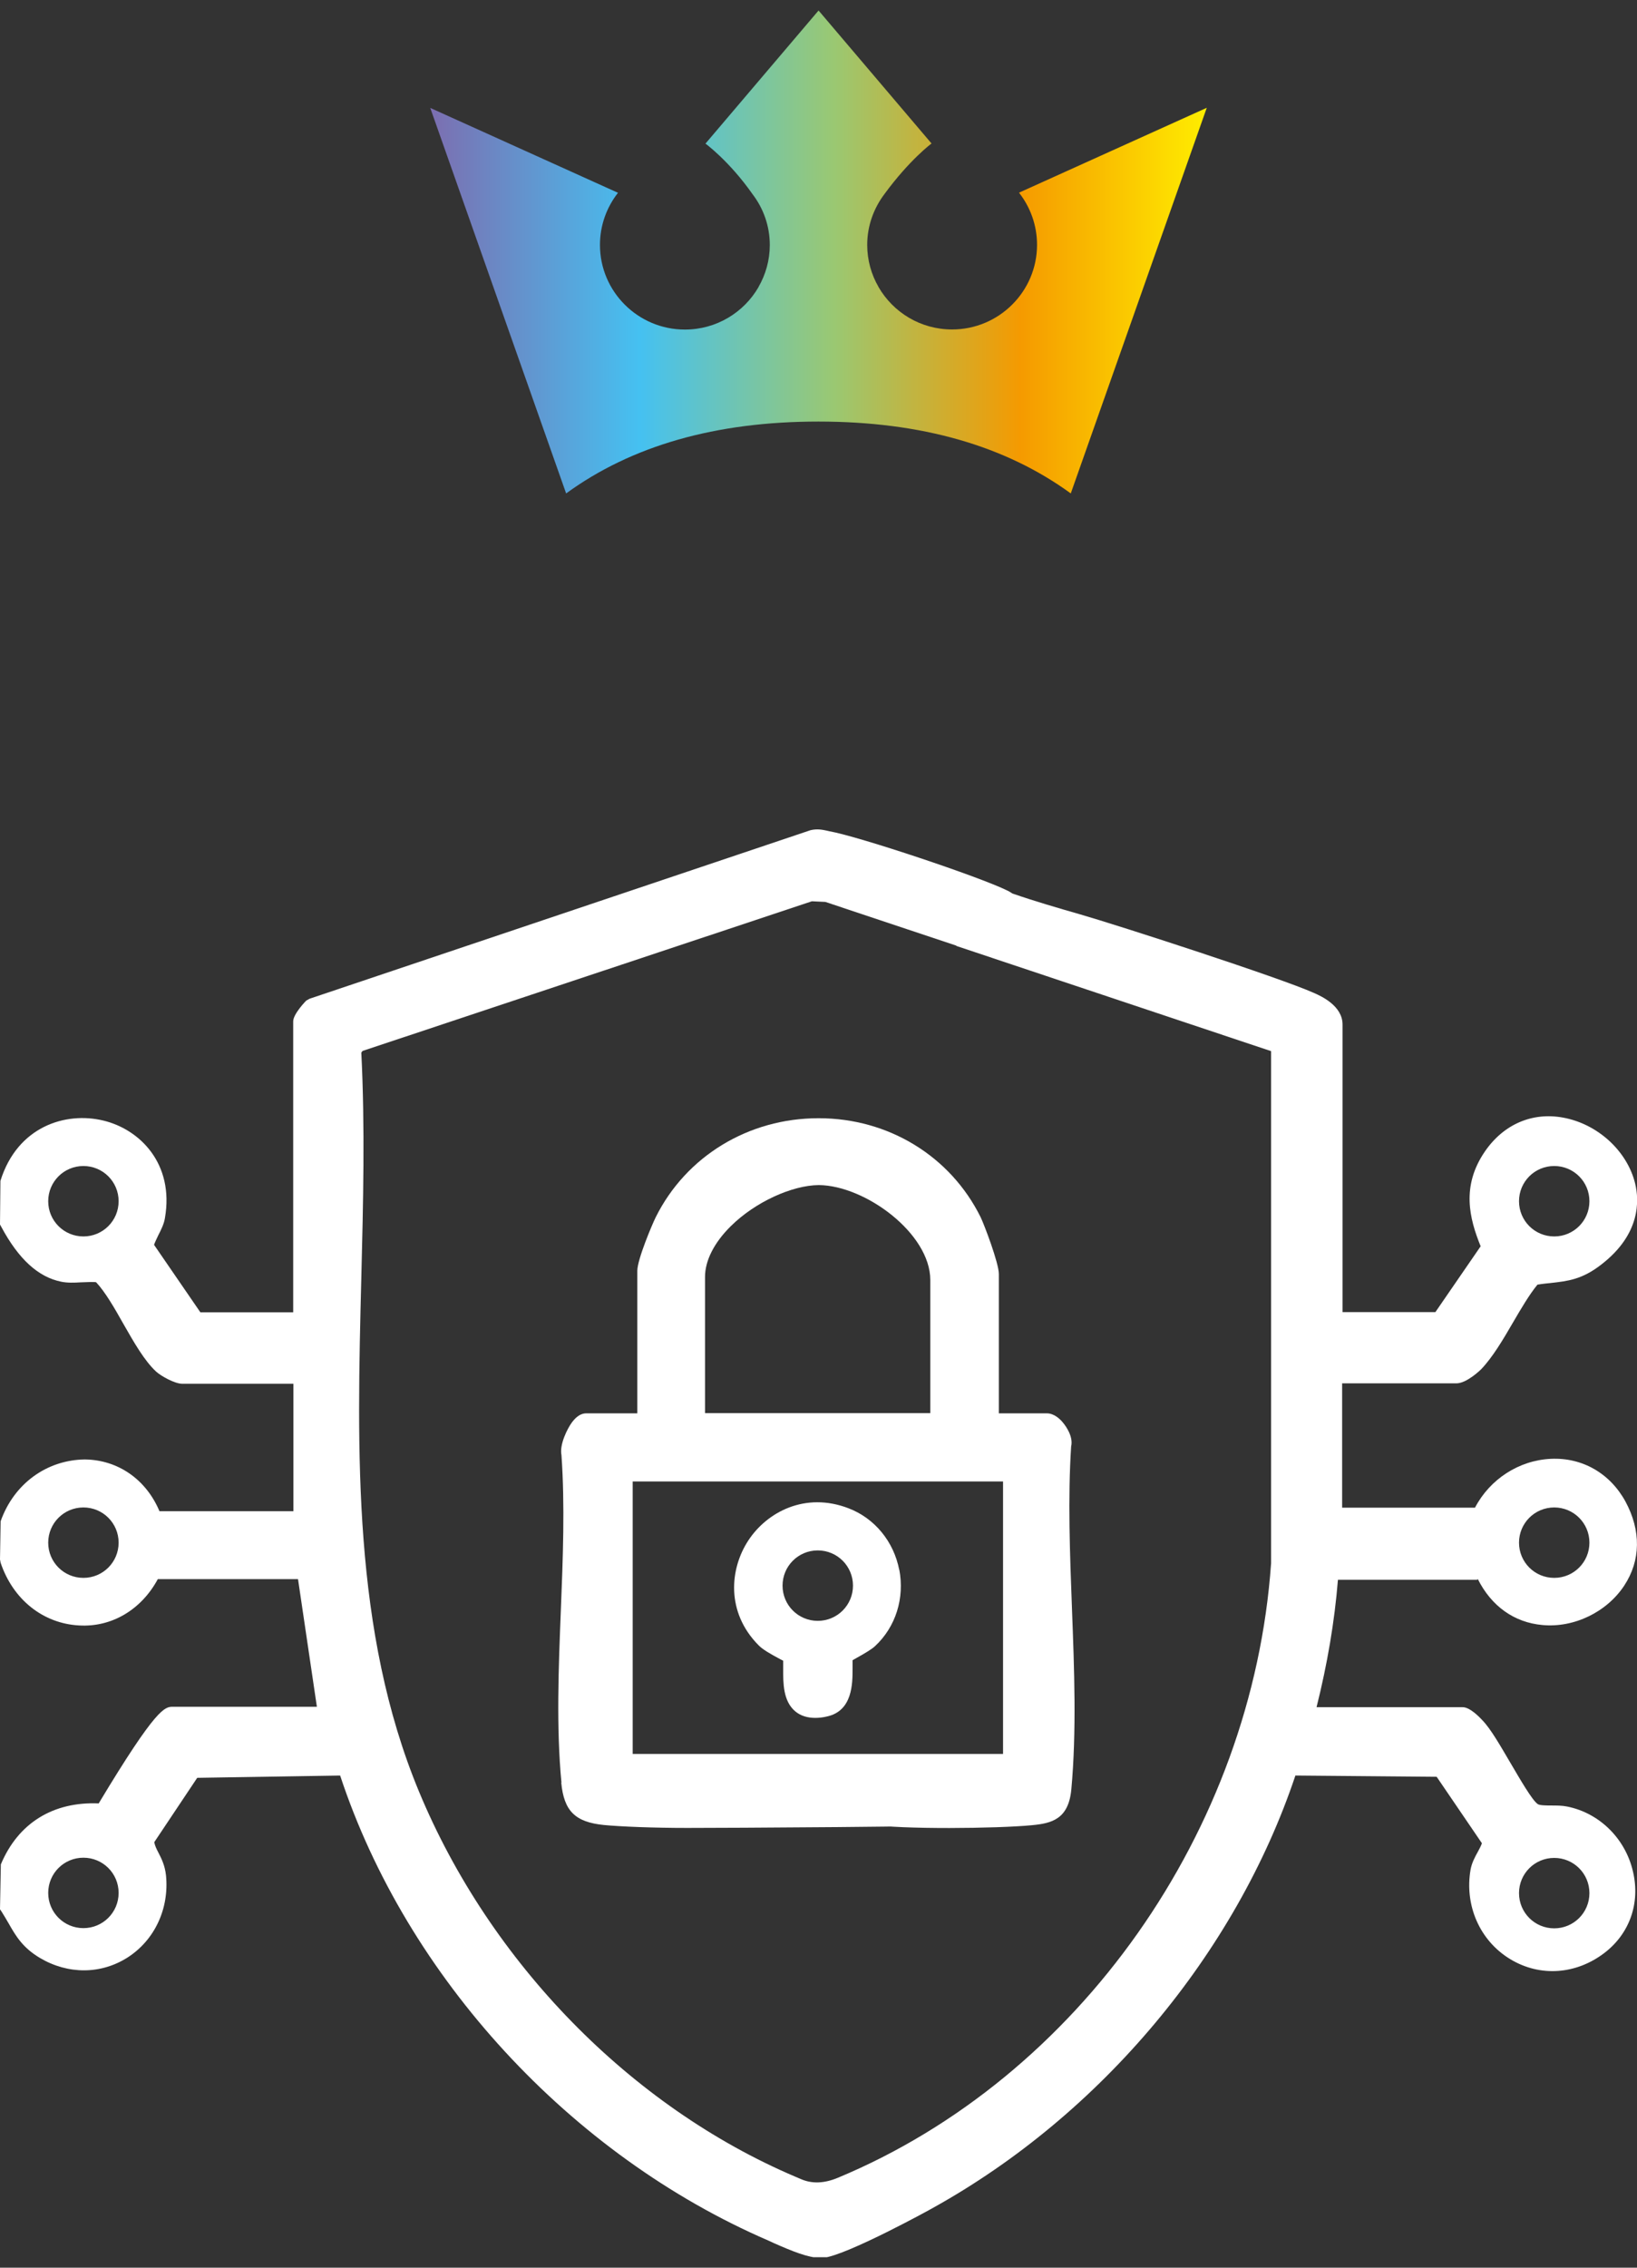 <?xml version="1.0"?>
<svg xmlns="http://www.w3.org/2000/svg" width="78" height="108" viewBox="0 0 78 108" fill="none">
<rect x="0" y="0" width="78" height="108" fill="#333333" stroke="none"/>
<path d="M29.446 9.182C28.909 9.869 28.587 10.725 28.587 11.665C28.587 13.889 30.402 15.696 32.635 15.696C34.134 15.696 35.446 14.88 36.141 13.675C36.141 13.675 36.141 13.675 36.141 13.669C36.481 13.078 36.679 12.397 36.679 11.671C36.679 10.758 36.373 9.925 35.859 9.25C34.745 7.662 33.614 6.84 33.614 6.84L39.003 0.5L44.386 6.834C44.386 6.834 43.351 7.594 42.141 9.244C41.632 9.92 41.321 10.753 41.321 11.665C41.321 12.391 41.519 13.078 41.859 13.664C41.859 13.664 41.859 13.664 41.859 13.669C42.56 14.88 43.866 15.691 45.365 15.691C47.598 15.691 49.413 13.883 49.413 11.659C49.413 10.725 49.091 9.863 48.554 9.176L57.5 5.134L51.02 23.5C47.904 21.231 43.906 20.077 38.997 20.077C34.089 20.077 30.091 21.231 26.975 23.5L20.5 5.139L29.446 9.182Z" fill="url(#paint0_linear_102_100)"/>
<g clip-path="url(#clip0_102_100)">
<path d="M26.742 84.9C26.872 86.248 27.401 86.777 28.769 86.916C29.598 86.996 31.176 87.056 32.744 87.056C34.312 87.056 45.696 87.006 46.434 86.886C47.693 86.677 48.072 85.788 48.022 85.09C47.952 84.231 47.283 83.532 46.544 83.532H30.147V70.555H47.793V83.532H41.302C40.553 83.532 39.894 84.231 39.824 85.09C39.764 85.788 40.143 86.677 41.412 86.886C42.9 87.136 47.533 87.086 49.171 86.926C50.119 86.837 50.918 86.637 51.048 85.209C51.298 82.464 51.188 79.499 51.078 76.635C50.978 74.019 50.878 71.324 51.038 68.888C51.148 68.419 50.788 67.93 50.678 67.79C50.509 67.57 50.219 67.311 49.88 67.311H47.593V60.673C47.593 60.154 46.894 58.317 46.724 57.967C45.286 55.062 42.33 53.256 39.015 53.256H38.995C35.67 53.256 32.694 55.062 31.246 57.967C31.076 58.307 30.367 59.984 30.367 60.523V67.311H27.931C27.571 67.311 27.331 67.64 27.252 67.74C27.032 68.04 26.652 68.798 26.752 69.297C26.922 71.673 26.822 74.239 26.722 76.724C26.612 79.46 26.503 82.294 26.752 84.9H26.742ZM35.011 67.301H33.593V60.812C33.593 60.034 34.032 59.175 34.821 58.397C35.979 57.249 37.737 56.45 39.015 56.44C41.232 56.46 44.327 58.746 44.327 60.962V67.301H35.011ZM39.674 67.301H38.256H39.674Z" fill="white"/>
<path d="M70.411 75.197C71.06 76.495 72.148 77.273 73.496 77.393C75.004 77.533 76.562 76.774 77.391 75.516C78.18 74.319 78.2 72.901 77.451 71.513C76.722 70.176 75.404 69.407 73.896 69.477C72.378 69.547 70.99 70.445 70.281 71.803H63.95V65.883H69.392C69.901 65.883 70.57 65.215 70.581 65.205C71.13 64.626 71.619 63.797 72.088 62.989C72.468 62.34 72.857 61.671 73.257 61.182C73.496 61.142 73.706 61.122 73.906 61.102C74.695 61.012 75.384 60.942 76.312 60.214C78.17 58.776 78.11 57.179 77.91 56.36C77.531 54.813 76.123 53.525 74.475 53.226C73.007 52.956 71.639 53.545 70.75 54.843C69.622 56.49 70.011 58.027 70.55 59.355L68.394 62.489H63.97V48.794C63.97 47.905 62.961 47.446 62.622 47.296C61.034 46.578 53.255 44.062 51.487 43.553C50.409 43.243 49.31 42.924 48.242 42.555C48.162 42.505 48.092 42.455 48.002 42.415C46.674 41.756 40.892 39.829 39.524 39.59L39.394 39.56C39.195 39.52 38.945 39.46 38.615 39.54L14.749 47.566L14.589 47.656C14.589 47.656 13.97 48.285 13.97 48.644V62.499H9.547L7.34 59.285C7.38 59.165 7.479 58.966 7.539 58.836C7.679 58.566 7.819 58.277 7.859 58.007C8.308 55.412 6.651 53.775 4.913 53.365C3.126 52.936 0.829 53.645 0.02 56.24L0 58.317L0.06 58.427C0.889 59.974 1.827 60.822 2.916 61.042C3.205 61.102 3.525 61.092 3.845 61.072C4.124 61.062 4.544 61.042 4.584 61.072C5.013 61.531 5.452 62.29 5.872 63.038C6.391 63.947 6.88 64.805 7.44 65.324C7.659 65.524 8.318 65.903 8.688 65.903H13.98V71.973H7.599C6.96 70.455 5.622 69.527 4.044 69.507C2.247 69.527 0.669 70.645 0.03 72.452L0 74.269L0.03 74.428C0.619 76.175 2.047 77.323 3.775 77.413C5.332 77.503 6.74 76.654 7.519 75.207H14.2L15.099 81.286H8.238C7.859 81.286 7.469 81.286 4.703 85.888C2.536 85.798 0.869 86.817 0.04 88.793L0 90.929L0.08 91.049C0.2 91.239 0.31 91.428 0.409 91.598C0.749 92.197 1.078 92.756 1.897 93.245C3.245 94.044 4.813 94.034 6.081 93.225C7.37 92.397 8.069 90.899 7.909 89.312C7.859 88.843 7.689 88.504 7.549 88.234C7.449 88.044 7.38 87.895 7.35 87.735L9.397 84.67L16.207 84.561C19.383 94.174 27.182 102.639 36.618 106.711L36.878 106.831C37.717 107.201 38.506 107.53 39.085 107.53C39.135 107.53 39.185 107.53 39.235 107.53C40.383 107.4 44.427 105.174 44.467 105.144C52.466 100.702 58.887 93.026 61.723 84.561L68.454 84.62L70.61 87.785C70.581 87.885 70.481 88.074 70.421 88.184C70.281 88.434 70.131 88.713 70.071 89.033C69.772 90.75 70.511 92.427 71.959 93.305C73.376 94.163 75.094 94.044 76.452 93.006C77.65 92.087 78.16 90.64 77.81 89.142C77.451 87.565 76.213 86.347 74.675 86.038C74.435 85.988 74.175 85.988 73.926 85.988C73.716 85.988 73.357 85.988 73.267 85.918C72.997 85.728 72.418 84.72 71.989 83.992C71.489 83.143 71.03 82.334 70.63 81.925C70.051 81.306 69.772 81.306 69.682 81.306H62.731C63.241 79.27 63.59 77.233 63.75 75.237H70.391L70.411 75.197ZM74.056 71.793C74.984 71.793 75.733 72.542 75.733 73.47C75.733 74.398 74.984 75.147 74.056 75.147C73.127 75.147 72.378 74.398 72.378 73.47C72.378 72.542 73.127 71.793 74.056 71.793ZM74.056 55.532C74.984 55.532 75.733 56.28 75.733 57.209C75.733 58.137 74.984 58.886 74.056 58.886C73.127 58.886 72.378 58.137 72.378 57.209C72.378 56.28 73.127 55.532 74.056 55.532ZM3.974 58.886C3.046 58.886 2.297 58.137 2.297 57.209C2.297 56.28 3.046 55.532 3.974 55.532C4.903 55.532 5.652 56.28 5.652 57.209C5.652 58.137 4.903 58.886 3.974 58.886ZM3.974 75.147C3.046 75.147 2.297 74.398 2.297 73.47C2.297 72.542 3.046 71.793 3.974 71.793C4.903 71.793 5.652 72.542 5.652 73.47C5.652 74.398 4.903 75.147 3.974 75.147ZM3.974 91.828C3.046 91.828 2.297 91.079 2.297 90.151C2.297 89.222 3.046 88.474 3.974 88.474C4.903 88.474 5.652 89.222 5.652 90.151C5.652 91.079 4.903 91.828 3.974 91.828ZM60.565 74.448C59.676 87.186 51.388 98.945 39.924 103.717C39.271 103.99 38.682 104.01 38.156 103.777L37.897 103.667C30.058 100.333 23.347 93.475 19.962 85.319C16.796 77.693 17.006 69.138 17.216 60.862C17.306 57.319 17.395 53.655 17.216 50.131L17.276 50.051L38.685 42.924L39.325 42.954L45.546 45.03C45.546 45.03 45.576 45.05 45.596 45.06L60.565 50.061V74.448ZM74.056 88.484C74.984 88.484 75.733 89.232 75.733 90.161C75.733 91.089 74.984 91.838 74.056 91.838C73.127 91.838 72.378 91.089 72.378 90.161C72.378 89.232 73.127 88.484 74.056 88.484Z" fill="white"/>
<path d="M42.849 74.778C42.59 73.42 41.681 72.312 40.433 71.833C38.356 71.034 36.538 72.023 35.66 73.36C34.771 74.708 34.581 76.774 36.139 78.351C36.339 78.561 36.728 78.781 37.178 79.02C37.227 79.05 37.277 79.07 37.317 79.09C37.317 79.2 37.317 79.37 37.317 79.499C37.317 80.148 37.307 81.027 37.907 81.516C38.156 81.716 38.466 81.815 38.845 81.815C39.025 81.815 39.215 81.795 39.414 81.746C40.623 81.476 40.623 80.178 40.623 79.48C40.623 79.35 40.623 79.18 40.623 79.07C40.683 79.04 40.752 78.99 40.832 78.95C41.242 78.721 41.541 78.541 41.691 78.401C42.68 77.483 43.109 76.115 42.849 74.748V74.778ZM38.965 77.194C38.036 77.194 37.287 76.445 37.287 75.516C37.287 74.588 38.036 73.839 38.965 73.839C39.894 73.839 40.643 74.588 40.643 75.516C40.643 76.445 39.894 77.194 38.965 77.194Z" fill="white"/>
</g>
<defs>
<linearGradient id="paint0_linear_102_100" x1="57.506" y1="12.003" x2="20.5" y2="12.003" gradientUnits="userSpaceOnUse">
<stop stop-color="#FFED00"/>
<stop offset="0.24" stop-color="#F59A00"/>
<stop offset="0.48" stop-color="#9AC872"/>
<stop offset="0.73" stop-color="#45C1F1"/>
<stop offset="1" stop-color="#7C6EB0"/>
</linearGradient>
<clipPath id="clip0_102_100">
<rect width="78" height="68" fill="white" transform="translate(0 39.5)"/>
</clipPath>
</defs>
</svg>
